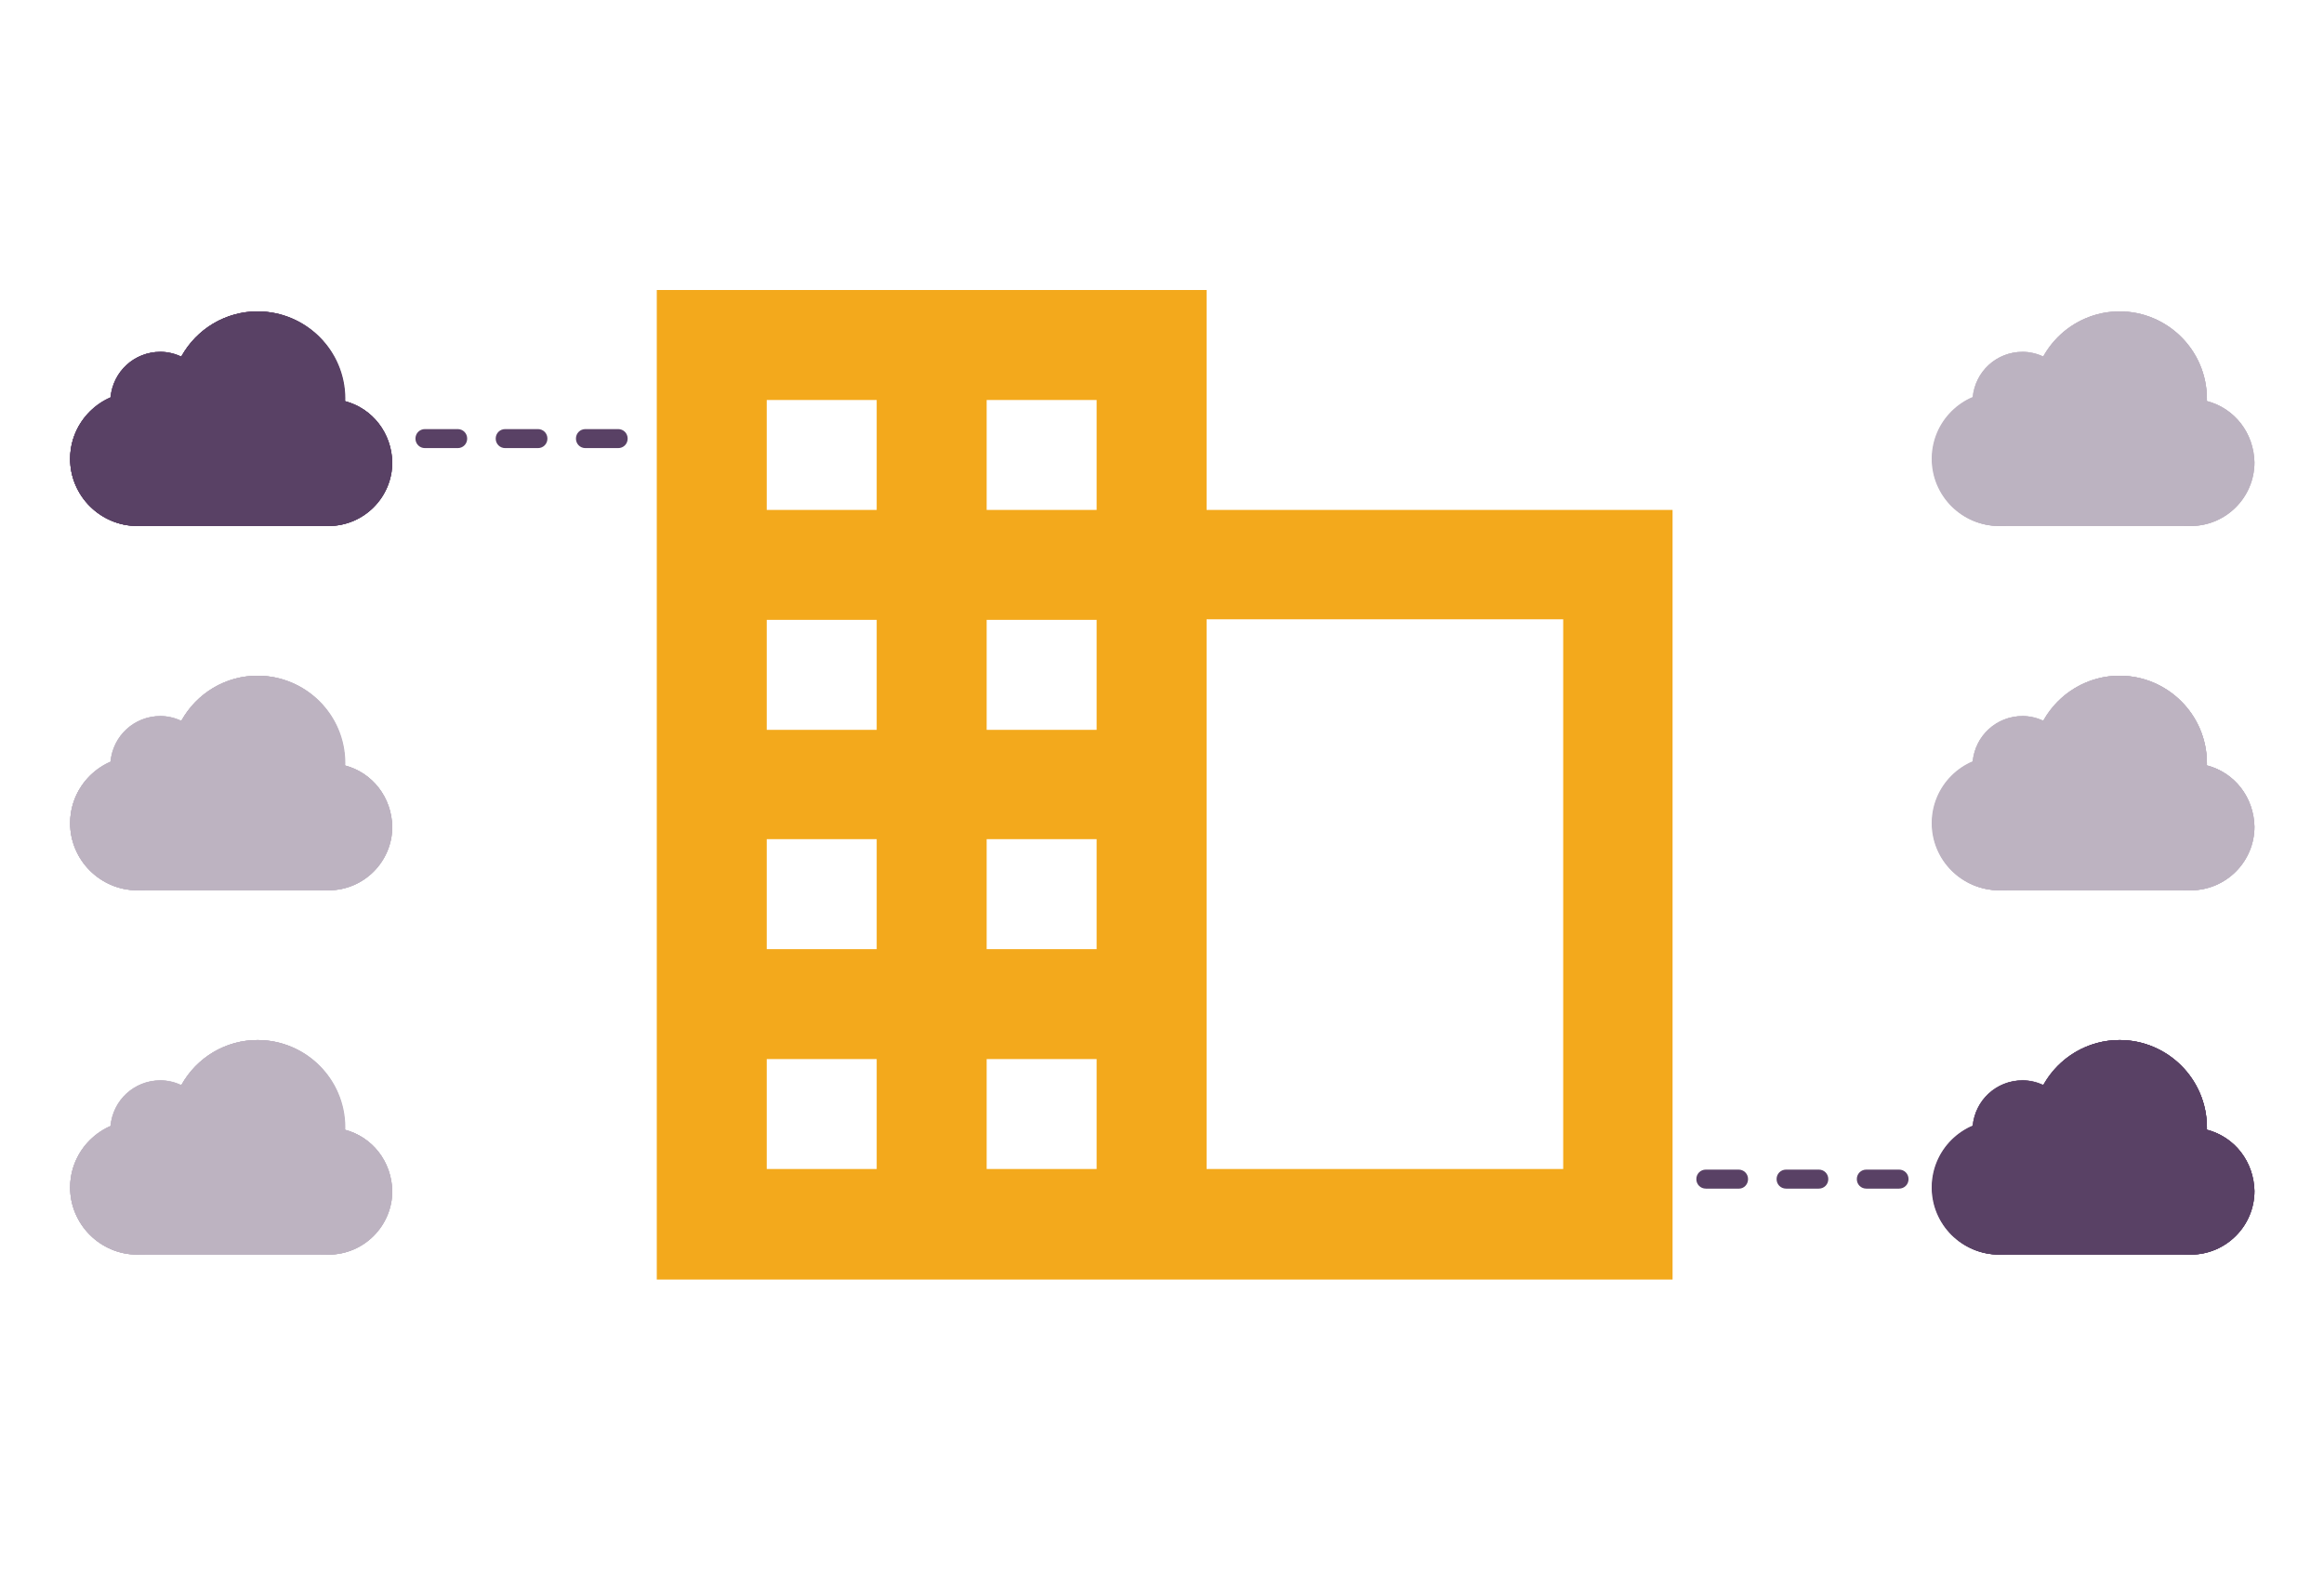 <?xml version="1.0" encoding="utf-8"?>
<!-- Generator: Adobe Illustrator 25.2.1, SVG Export Plug-In . SVG Version: 6.00 Build 0)  -->
<svg version="1.1" id="Layer_1" xmlns="http://www.w3.org/2000/svg" xmlns:xlink="http://www.w3.org/1999/xlink" x="0px" y="0px"
	 viewBox="0 0 391 264" style="enable-background:new 0 0 391 264;" xml:space="preserve">
<g>
	<g>
		<g>
			<path style="fill:#F3A91C;" d="M203,85.8v-37h-92.5v166.5h170.9V85.8H203z M147.5,196.7H129v-18.5h18.5V196.7z M147.5,159.7H129
				v-18.5h18.5V159.7z M147.5,122.8H129v-18.5h18.5V122.8z M147.5,85.8H129V67.3h18.5V85.8z M184.5,196.7H166v-18.5h18.5V196.7z
				 M184.5,159.7H166v-18.5h18.5V159.7z M184.5,122.8H166v-18.5h18.5V122.8z M184.5,85.8H166V67.3h18.5V85.8z M263,196.7h-60v-11.5
				h0v-70.1h0v-10.9h60V196.7z"/>
		</g>
	</g>
	<g>
		<g style="opacity:0.4;">
			<circle style="fill:#594165;" cx="336.3" cy="77.2" r="11.3"/>
			<circle style="opacity:0.2;fill:#594165;enable-background:new    ;" cx="340.3" cy="67.7" r="8.5"/>
			<g>
				<path style="fill:#594165;" d="M371.3,67.5c0-0.1,0-0.3,0-0.4c0-8.1-6.6-14.7-14.7-14.7c-5.3,0-10.2,2.9-12.8,7.6
					c-1.1-0.5-2.3-0.8-3.5-0.8c-4.4,0-8,3.3-8.4,7.7c-4.1,1.8-6.8,5.8-6.8,10.3c0,6.2,5.1,11.3,11.3,11.3h32.2
					c5.9,0,10.7-4.8,10.7-10.7C379.2,72.9,376,68.7,371.3,67.5z"/>
				<path style="fill:#594165;" d="M371.3,67.5c0-0.1,0-0.3,0-0.4c0-8.1-6.6-14.7-14.7-14.7c-5.3,0-10.2,2.9-12.8,7.6
					c-1.1-0.5-2.3-0.8-3.5-0.8c-4.4,0-8,3.3-8.4,7.7c-4.1,1.8-6.8,5.8-6.8,10.3c0,6.2,5.1,11.3,11.3,11.3h32.2
					c5.9,0,10.7-4.8,10.7-10.7C379.2,72.9,376,68.7,371.3,67.5z"/>
				<circle style="fill:#594165;" cx="368.5" cy="77.8" r="10.7"/>
				<circle style="fill:#594165;" cx="356.6" cy="67.1" r="14.7"/>
				<path style="opacity:0.4;fill:#594165;" d="M371.3,67.5c0-0.1,0-0.3,0-0.4c0-8.1-6.6-14.7-14.7-14.7c-5.3,0-10.2,2.9-12.8,7.6
					c-1.1-0.5-2.3-0.8-3.5-0.8c-4.4,0-8,3.3-8.4,7.7c-4.1,1.8-6.8,5.8-6.8,10.3c0,6.2,5.1,11.3,11.3,11.3h32.2
					c5.9,0,10.7-4.8,10.7-10.7C379.2,72.9,376,68.7,371.3,67.5z"/>
			</g>
		</g>
		<g style="opacity:0.4;">
			<circle style="fill:#594165;" cx="336.3" cy="138.5" r="11.3"/>
			<circle style="opacity:0.2;fill:#594165;enable-background:new    ;" cx="340.3" cy="128.9" r="8.5"/>
			<g>
				<path style="fill:#594165;" d="M371.3,128.8c0-0.1,0-0.3,0-0.4c0-8.1-6.6-14.7-14.7-14.7c-5.3,0-10.2,2.9-12.8,7.6
					c-1.1-0.5-2.3-0.8-3.5-0.8c-4.4,0-8,3.3-8.4,7.7c-4.1,1.8-6.8,5.8-6.8,10.3c0,6.2,5.1,11.3,11.3,11.3h32.2
					c5.9,0,10.7-4.8,10.7-10.7C379.2,134.2,376,130,371.3,128.8z"/>
				<path style="fill:#594165;" d="M371.3,128.8c0-0.1,0-0.3,0-0.4c0-8.1-6.6-14.7-14.7-14.7c-5.3,0-10.2,2.9-12.8,7.6
					c-1.1-0.5-2.3-0.8-3.5-0.8c-4.4,0-8,3.3-8.4,7.7c-4.1,1.8-6.8,5.8-6.8,10.3c0,6.2,5.1,11.3,11.3,11.3h32.2
					c5.9,0,10.7-4.8,10.7-10.7C379.2,134.2,376,130,371.3,128.8z"/>
				<circle style="fill:#594165;" cx="368.5" cy="139.1" r="10.7"/>
				<circle style="fill:#594165;" cx="356.6" cy="128.4" r="14.7"/>
				<path style="fill:#594165;" d="M371.3,128.8c0-0.1,0-0.3,0-0.4c0-8.1-6.6-14.7-14.7-14.7c-5.3,0-10.2,2.9-12.8,7.6
					c-1.1-0.5-2.3-0.8-3.5-0.8c-4.4,0-8,3.3-8.4,7.7c-4.1,1.8-6.8,5.8-6.8,10.3c0,6.2,5.1,11.3,11.3,11.3h32.2
					c5.9,0,10.7-4.8,10.7-10.7C379.2,134.2,376,130,371.3,128.8z"/>
			</g>
		</g>
		<g>
			<circle style="fill:#594165;" cx="336.3" cy="199.8" r="11.3"/>
			<circle style="opacity:0.2;fill:#594165;enable-background:new    ;" cx="340.3" cy="190.2" r="8.5"/>
			<g>
				<path style="fill:#594165;" d="M371.3,190.1c0-0.1,0-0.3,0-0.4c0-8.1-6.6-14.7-14.7-14.7c-5.3,0-10.2,2.9-12.8,7.6
					c-1.1-0.5-2.3-0.8-3.5-0.8c-4.4,0-8,3.3-8.4,7.7c-4.1,1.8-6.8,5.8-6.8,10.3c0,6.2,5.1,11.3,11.3,11.3h32.2
					c5.9,0,10.7-4.8,10.7-10.7C379.2,195.5,376,191.3,371.3,190.1z"/>
				<path style="fill:#594165;" d="M371.3,190.1c0-0.1,0-0.3,0-0.4c0-8.1-6.6-14.7-14.7-14.7c-5.3,0-10.2,2.9-12.8,7.6
					c-1.1-0.5-2.3-0.8-3.5-0.8c-4.4,0-8,3.3-8.4,7.7c-4.1,1.8-6.8,5.8-6.8,10.3c0,6.2,5.1,11.3,11.3,11.3h32.2
					c5.9,0,10.7-4.8,10.7-10.7C379.2,195.5,376,191.3,371.3,190.1z"/>
				<circle style="fill:#594165;" cx="368.5" cy="200.4" r="10.7"/>
				<circle style="fill:#594165;" cx="356.6" cy="189.7" r="14.7"/>
				<path style="fill:#594165;" d="M371.3,190.1c0-0.1,0-0.3,0-0.4c0-8.1-6.6-14.7-14.7-14.7c-5.3,0-10.2,2.9-12.8,7.6
					c-1.1-0.5-2.3-0.8-3.5-0.8c-4.4,0-8,3.3-8.4,7.7c-4.1,1.8-6.8,5.8-6.8,10.3c0,6.2,5.1,11.3,11.3,11.3h32.2
					c5.9,0,10.7-4.8,10.7-10.7C379.2,195.5,376,191.3,371.3,190.1z"/>
			</g>
		</g>
	</g>
	<g>
		<g>
			<circle style="fill:#594165;" cx="23.1" cy="77.2" r="11.3"/>
			<circle style="opacity:0.2;fill:#594165;enable-background:new    ;" cx="27" cy="67.7" r="8.5"/>
			<g>
				<path style="fill:#594165;" d="M58,67.5c0-0.1,0-0.3,0-0.4c0-8.1-6.6-14.7-14.7-14.7c-5.3,0-10.2,2.9-12.8,7.6
					c-1.1-0.5-2.3-0.8-3.5-0.8c-4.4,0-8,3.3-8.4,7.7c-4.1,1.8-6.8,5.8-6.8,10.3c0,6.2,5.1,11.3,11.3,11.3h32.2
					c5.9,0,10.7-4.8,10.7-10.7C65.9,72.9,62.7,68.7,58,67.5z"/>
				<path style="fill:#594165;" d="M58,67.5c0-0.1,0-0.3,0-0.4c0-8.1-6.6-14.7-14.7-14.7c-5.3,0-10.2,2.9-12.8,7.6
					c-1.1-0.5-2.3-0.8-3.5-0.8c-4.4,0-8,3.3-8.4,7.7c-4.1,1.8-6.8,5.8-6.8,10.3c0,6.2,5.1,11.3,11.3,11.3h32.2
					c5.9,0,10.7-4.8,10.7-10.7C65.9,72.9,62.7,68.7,58,67.5z"/>
				<circle style="fill:#594165;" cx="55.2" cy="77.8" r="10.7"/>
				<circle style="fill:#594165;" cx="43.4" cy="67.1" r="14.7"/>
				<path style="fill:#594165;" d="M58,67.5c0-0.1,0-0.3,0-0.4c0-8.1-6.6-14.7-14.7-14.7c-5.3,0-10.2,2.9-12.8,7.6
					c-1.1-0.5-2.3-0.8-3.5-0.8c-4.4,0-8,3.3-8.4,7.7c-4.1,1.8-6.8,5.8-6.8,10.3c0,6.2,5.1,11.3,11.3,11.3h32.2
					c5.9,0,10.7-4.8,10.7-10.7C65.9,72.9,62.7,68.7,58,67.5z"/>
			</g>
		</g>
		<g style="opacity:0.4;">
			<circle style="fill:#594165;" cx="23.1" cy="138.5" r="11.3"/>
			<circle style="opacity:0.2;fill:#594165;enable-background:new    ;" cx="27" cy="128.9" r="8.5"/>
			<g>
				<path style="fill:#594165;" d="M58,128.8c0-0.1,0-0.3,0-0.4c0-8.1-6.6-14.7-14.7-14.7c-5.3,0-10.2,2.9-12.8,7.6
					c-1.1-0.5-2.3-0.8-3.5-0.8c-4.4,0-8,3.3-8.4,7.7c-4.1,1.8-6.8,5.8-6.8,10.3c0,6.2,5.1,11.3,11.3,11.3h32.2
					c5.9,0,10.7-4.8,10.7-10.7C65.9,134.2,62.7,130,58,128.8z"/>
				<path style="fill:#594165;" d="M58,128.8c0-0.1,0-0.3,0-0.4c0-8.1-6.6-14.7-14.7-14.7c-5.3,0-10.2,2.9-12.8,7.6
					c-1.1-0.5-2.3-0.8-3.5-0.8c-4.4,0-8,3.3-8.4,7.7c-4.1,1.8-6.8,5.8-6.8,10.3c0,6.2,5.1,11.3,11.3,11.3h32.2
					c5.9,0,10.7-4.8,10.7-10.7C65.9,134.2,62.7,130,58,128.8z"/>
				<circle style="fill:#594165;" cx="55.2" cy="139.1" r="10.7"/>
				<circle style="fill:#594165;" cx="43.4" cy="128.4" r="14.7"/>
				<path style="fill:#594165;" d="M58,128.8c0-0.1,0-0.3,0-0.4c0-8.1-6.6-14.7-14.7-14.7c-5.3,0-10.2,2.9-12.8,7.6
					c-1.1-0.5-2.3-0.8-3.5-0.8c-4.4,0-8,3.3-8.4,7.7c-4.1,1.8-6.8,5.8-6.8,10.3c0,6.2,5.1,11.3,11.3,11.3h32.2
					c5.9,0,10.7-4.8,10.7-10.7C65.9,134.2,62.7,130,58,128.8z"/>
			</g>
		</g>
		<g style="opacity:0.4;">
			<circle style="fill:#594165;" cx="23.1" cy="199.8" r="11.3"/>
			<circle style="opacity:0.2;fill:#594165;enable-background:new    ;" cx="27" cy="190.2" r="8.5"/>
			<g>
				<path style="fill:#594165;" d="M58,190.1c0-0.1,0-0.3,0-0.4c0-8.1-6.6-14.7-14.7-14.7c-5.3,0-10.2,2.9-12.8,7.6
					c-1.1-0.5-2.3-0.8-3.5-0.8c-4.4,0-8,3.3-8.4,7.7c-4.1,1.8-6.8,5.8-6.8,10.3c0,6.2,5.1,11.3,11.3,11.3h32.2
					c5.9,0,10.7-4.8,10.7-10.7C65.9,195.5,62.7,191.3,58,190.1z"/>
				<path style="fill:#594165;" d="M58,190.1c0-0.1,0-0.3,0-0.4c0-8.1-6.6-14.7-14.7-14.7c-5.3,0-10.2,2.9-12.8,7.6
					c-1.1-0.5-2.3-0.8-3.5-0.8c-4.4,0-8,3.3-8.4,7.7c-4.1,1.8-6.8,5.8-6.8,10.3c0,6.2,5.1,11.3,11.3,11.3h32.2
					c5.9,0,10.7-4.8,10.7-10.7C65.9,195.5,62.7,191.3,58,190.1z"/>
				<circle style="fill:#594165;" cx="55.2" cy="200.4" r="10.7"/>
				<circle style="fill:#594165;" cx="43.4" cy="189.7" r="14.7"/>
				<path style="fill:#594165;" d="M58,190.1c0-0.1,0-0.3,0-0.4c0-8.1-6.6-14.7-14.7-14.7c-5.3,0-10.2,2.9-12.8,7.6
					c-1.1-0.5-2.3-0.8-3.5-0.8c-4.4,0-8,3.3-8.4,7.7c-4.1,1.8-6.8,5.8-6.8,10.3c0,6.2,5.1,11.3,11.3,11.3h32.2
					c5.9,0,10.7-4.8,10.7-10.7C65.9,195.5,62.7,191.3,58,190.1z"/>
			</g>
		</g>
	</g>
	<path style="fill:#594165;" d="M104,75.4h-5.5c-0.9,0-1.6-0.7-1.6-1.6s0.7-1.6,1.6-1.6h5.5c0.9,0,1.6,0.7,1.6,1.6
		S104.9,75.4,104,75.4z M90.5,75.4H85c-0.9,0-1.6-0.7-1.6-1.6s0.7-1.6,1.6-1.6h5.5c0.9,0,1.6,0.7,1.6,1.6S91.4,75.4,90.5,75.4z
		 M77,75.4h-5.5c-0.9,0-1.6-0.7-1.6-1.6s0.7-1.6,1.6-1.6H77c0.9,0,1.6,0.7,1.6,1.6S77.9,75.4,77,75.4z"/>
	<path style="fill:#594165;" d="M319.5,200H314c-0.9,0-1.6-0.7-1.6-1.6c0-0.9,0.7-1.6,1.6-1.6h5.5c0.9,0,1.6,0.7,1.6,1.6
		C321.1,199.3,320.4,200,319.5,200z M306,200h-5.5c-0.9,0-1.6-0.7-1.6-1.6c0-0.9,0.7-1.6,1.6-1.6h5.5c0.9,0,1.6,0.7,1.6,1.6
		C307.6,199.3,306.9,200,306,200z M292.6,200H287c-0.9,0-1.6-0.7-1.6-1.6c0-0.9,0.7-1.6,1.6-1.6h5.5c0.9,0,1.6,0.7,1.6,1.6
		C294.1,199.3,293.4,200,292.6,200z"/>
</g>
</svg>
